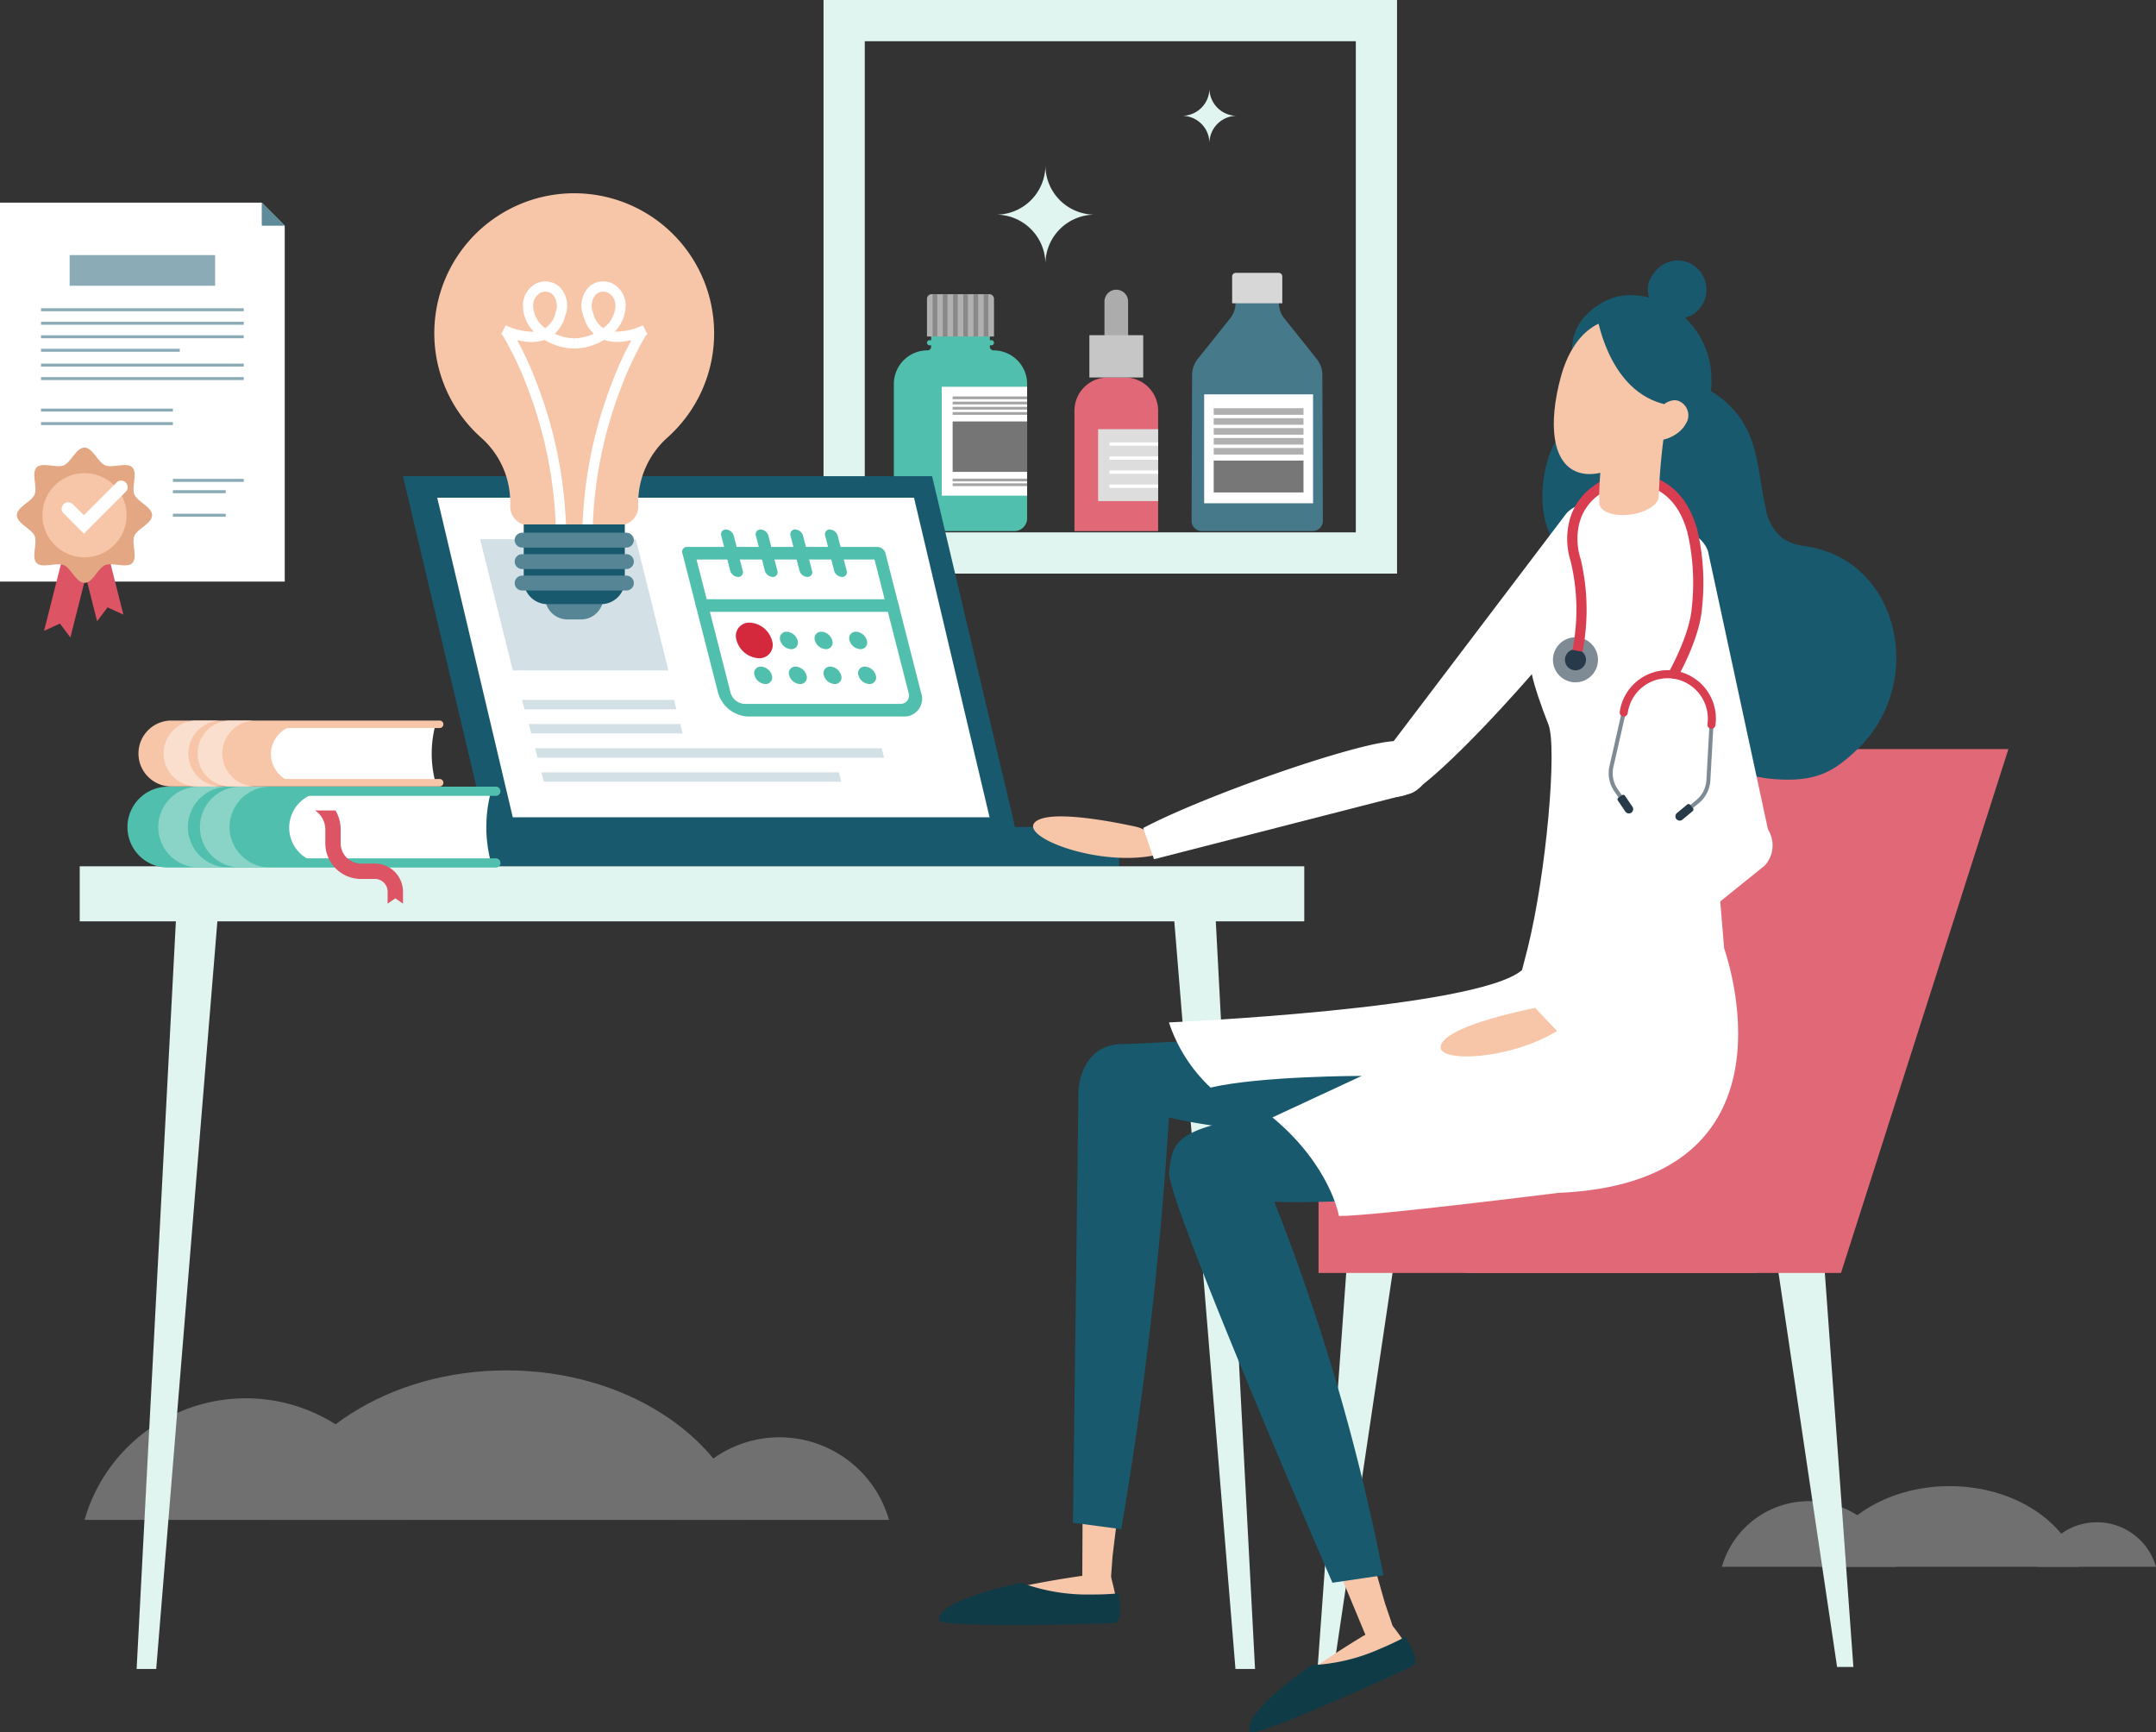 <svg id="med-congress_illu" xmlns="http://www.w3.org/2000/svg" xmlns:xlink="http://www.w3.org/1999/xlink" width="210.729" height="169.298" viewBox="0 0 210.729 169.298">
  <rect x="0" y="0" width="210.729" height="169.298" fill="#333333" stroke="none"/>
  <defs>
    <clipPath id="clip-path">
      <rect id="Rectangle_2980" data-name="Rectangle 2980" width="210.729" height="169.298" fill="none"/>
    </clipPath>
    <clipPath id="clip-path-3">
      <rect id="Rectangle_2961" data-name="Rectangle 2961" width="42.432" height="7.885" fill="none"/>
    </clipPath>
    <clipPath id="clip-path-4">
      <rect id="Rectangle_2962" data-name="Rectangle 2962" width="78.625" height="14.612" fill="none"/>
    </clipPath>
    <clipPath id="clip-path-5">
      <path id="Path_9192" data-name="Path 9192" d="M506.374,191.214c-1.866.731-3.952,5.668-5.115,11s-3.054,3.854.223,12.285c.857,2.2-.193,14.458-2.058,21.928-.184.736-.363,1.427-.533,2.059h-.009c-4.488,3.792-34.5,5.1-34.5,5.1a15.321,15.321,0,0,0,4.069,6.369c4.876-1.142,14.779-1.142,14.779-1.142l-8.73,4.055c5.688,4.72,6.5,9.636,6.5,9.636,3.431,0,21.4-2.257,21.4-2.257,23.413-.971,17.022-21.639,16.249-23.905q-.176-2.223-.418-5.009c.884-7.548.2-25.772-1.119-31.376-1.342-5.682-3.654-9.4-7.615-9.4a8.607,8.607,0,0,0-3.127.659" transform="translate(-464.386 -190.555)" fill="none"/>
    </clipPath>
    <linearGradient id="linear-gradient" x1="-1.33" y1="1.732" x2="-1.327" y2="1.732" gradientUnits="objectBoundingBox">
      <stop offset="0" stop-color="#fff"/>
      <stop offset="0.207" stop-color="#fff"/>
      <stop offset="0.565" stop-color="#ededed"/>
      <stop offset="1" stop-color="#fff"/>
    </linearGradient>
  </defs>
  <g id="Group_2664" data-name="Group 2664" clip-path="url(#clip-path)">
    <g id="Group_2659" data-name="Group 2659">
      <g id="Group_2658" data-name="Group 2658" clip-path="url(#clip-path)">
        <path id="Path_9152" data-name="Path 9152" d="M405.346,70.476a4.825,4.825,0,0,1-4.825-4.825,4.825,4.825,0,0,1-4.825,4.825,4.825,4.825,0,0,1,4.825,4.825,4.825,4.825,0,0,1,4.825-4.825" transform="translate(-298.341 -49.499)" fill="#e0f4f0"/>
        <path id="Path_9153" data-name="Path 9153" d="M474.937,37.8a2.678,2.678,0,0,1-2.678-2.678,2.678,2.678,0,0,1-2.678,2.678,2.678,2.678,0,0,1,2.678,2.678,2.678,2.678,0,0,1,2.678-2.678" transform="translate(-354.048 -26.482)" fill="#e0f4f0"/>
        <path id="Path_9154" data-name="Path 9154" d="M383.216,56.054H327.161V0h56.055Zm-52.025-4.03h47.995V4.03H331.191Z" transform="translate(-246.668 0.001)" fill="#e0f4f0"/>
        <path id="Path_9155" data-name="Path 9155" d="M426.845,164.944h8.178V153.183a3.249,3.249,0,0,0-3.249-3.249h-1.681a3.249,3.249,0,0,0-3.249,3.249Z" transform="translate(-321.826 -113.045)" fill="#e16977"/>
        <path id="Path_9156" data-name="Path 9156" d="M439.927,121.921h0a1.154,1.154,0,0,0,1.154-1.154v-4.536a1.154,1.154,0,1,0-2.309,0v4.536a1.154,1.154,0,0,0,1.154,1.154" transform="translate(-330.82 -86.764)" fill="#acacac"/>
        <rect id="Rectangle_2934" data-name="Rectangle 2934" width="5.262" height="4.133" transform="translate(106.477 32.756)" fill="#c6c6c6"/>
        <rect id="Rectangle_2935" data-name="Rectangle 2935" width="5.868" height="7.025" transform="translate(107.329 41.942)" fill="#ddd"/>
        <rect id="Rectangle_2936" data-name="Rectangle 2936" width="4.758" height="0.323" transform="translate(108.439 43.233)" fill="#fff"/>
        <rect id="Rectangle_2937" data-name="Rectangle 2937" width="4.758" height="0.323" transform="translate(108.439 44.606)" fill="#fff"/>
        <rect id="Rectangle_2938" data-name="Rectangle 2938" width="4.758" height="0.323" transform="translate(108.439 45.979)" fill="#fff"/>
        <rect id="Rectangle_2939" data-name="Rectangle 2939" width="4.758" height="0.323" transform="translate(108.439 47.353)" fill="#fff"/>
        <path id="Path_9157" data-name="Path 9157" d="M358.386,133.879h0a.357.357,0,0,0,.357-.357v-.137h-.155a.25.25,0,0,1,0-.5h.155v-.73h5.74v.73h.154a.25.25,0,0,1,0,.5h-.154v.137a.357.357,0,0,0,.357.358,3.284,3.284,0,0,1,3.286,3.286V150.29a1.248,1.248,0,0,1-1.248,1.248H356.349a1.249,1.249,0,0,1-1.249-1.249V137.164a3.286,3.286,0,0,1,3.286-3.286" transform="translate(-267.733 -99.64)" fill="#51bfad"/>
        <path id="Path_9158" data-name="Path 9158" d="M368.262,117.3v3.678h6.549V117.3a.462.462,0,0,0-.462-.461h-5.626a.462.462,0,0,0-.462.461" transform="translate(-277.657 -88.092)" fill="#b0b0b0"/>
        <rect id="Rectangle_2940" data-name="Rectangle 2940" width="0.454" height="4.139" transform="translate(96.15 28.746)" fill="#898989"/>
        <rect id="Rectangle_2941" data-name="Rectangle 2941" width="0.454" height="4.139" transform="translate(95.151 28.746)" fill="#898989"/>
        <rect id="Rectangle_2942" data-name="Rectangle 2942" width="0.454" height="4.139" transform="translate(94.152 28.746)" fill="#898989"/>
        <rect id="Rectangle_2943" data-name="Rectangle 2943" width="0.454" height="4.139" transform="translate(93.153 28.746)" fill="#898989"/>
        <rect id="Rectangle_2944" data-name="Rectangle 2944" width="0.454" height="4.139" transform="translate(92.154 28.746)" fill="#898989"/>
        <rect id="Rectangle_2945" data-name="Rectangle 2945" width="0.454" height="4.139" transform="translate(91.156 28.746)" fill="#898989"/>
        <rect id="Rectangle_2946" data-name="Rectangle 2946" width="8.346" height="10.642" transform="translate(92.046 37.797)" fill="#fff"/>
        <rect id="Rectangle_2947" data-name="Rectangle 2947" width="7.28" height="0.269" transform="translate(93.112 38.742)" fill="#a4a4a4"/>
        <rect id="Rectangle_2948" data-name="Rectangle 2948" width="7.28" height="0.269" transform="translate(93.112 39.251)" fill="#a4a4a4"/>
        <rect id="Rectangle_2949" data-name="Rectangle 2949" width="7.28" height="0.269" transform="translate(93.112 39.759)" fill="#a4a4a4"/>
        <rect id="Rectangle_2950" data-name="Rectangle 2950" width="7.28" height="0.269" transform="translate(93.112 40.268)" fill="#a4a4a4"/>
        <rect id="Rectangle_2951" data-name="Rectangle 2951" width="7.28" height="4.926" transform="translate(93.112 41.186)" fill="#757575"/>
        <rect id="Rectangle_2952" data-name="Rectangle 2952" width="7.28" height="0.269" transform="translate(93.112 46.773)" fill="#a4a4a4"/>
        <rect id="Rectangle_2953" data-name="Rectangle 2953" width="7.28" height="0.269" transform="translate(93.112 47.233)" fill="#a4a4a4"/>
        <path id="Path_9159" data-name="Path 9159" d="M473.43,123.467a2.51,2.51,0,0,1,.549-1.558l3.184-3.986a2.322,2.322,0,0,0,.508-1.449v-1.309h4.246v1.309a2.324,2.324,0,0,0,.508,1.449l3.184,3.986a2.511,2.511,0,0,1,.549,1.558l.051,14.261a1,1,0,0,1-1,1H474.379a1,1,0,0,1-1-1Z" transform="translate(-356.912 -86.83)" fill="#467a8b"/>
        <path id="Path_9160" data-name="Path 9160" d="M489.487,111.356h4.9v-2.618a.351.351,0,0,0-.351-.351h-4.2a.351.351,0,0,0-.351.351Z" transform="translate(-369.056 -81.721)" fill="#d7d7d7"/>
        <rect id="Rectangle_2954" data-name="Rectangle 2954" width="10.643" height="10.643" transform="translate(117.696 38.539)" fill="#fff"/>
        <rect id="Rectangle_2955" data-name="Rectangle 2955" width="8.776" height="0.643" transform="translate(118.629 39.894)" fill="#b0b0b0"/>
        <rect id="Rectangle_2956" data-name="Rectangle 2956" width="8.776" height="0.643" transform="translate(118.629 40.865)" fill="#b0b0b0"/>
        <rect id="Rectangle_2957" data-name="Rectangle 2957" width="8.776" height="0.643" transform="translate(118.629 41.835)" fill="#b0b0b0"/>
        <rect id="Rectangle_2958" data-name="Rectangle 2958" width="8.776" height="0.643" transform="translate(118.629 42.806)" fill="#b0b0b0"/>
        <rect id="Rectangle_2959" data-name="Rectangle 2959" width="8.776" height="0.643" transform="translate(118.629 43.777)" fill="#b0b0b0"/>
        <rect id="Rectangle_2960" data-name="Rectangle 2960" width="8.776" height="3.114" transform="translate(118.629 45.01)" fill="#777"/>
        <g id="Group_2654" data-name="Group 2654" transform="translate(168.297 145.229)" opacity="0.3">
          <g id="Group_2653" data-name="Group 2653">
            <g id="Group_2652" data-name="Group 2652" clip-path="url(#clip-path-3)">
              <path id="Path_9161" data-name="Path 9161" d="M815.33,604.633a6.008,6.008,0,0,1,5.775,4.354h-11.55a6.008,6.008,0,0,1,5.775-4.354" transform="translate(-778.673 -601.101)" fill="#fff"/>
              <path id="Path_9162" data-name="Path 9162" d="M692.545,596.261a8.85,8.85,0,0,1,8.507,6.414H684.038a8.85,8.85,0,0,1,8.507-6.414" transform="translate(-684.038 -594.789)" fill="#fff"/>
              <path id="Path_9163" data-name="Path 9163" d="M748.375,598.164c-1.3-4.514-6.474-7.885-12.653-7.885s-11.349,3.371-12.653,7.885Z" transform="translate(-713.466 -590.279)" fill="#fff"/>
            </g>
          </g>
        </g>
        <g id="Group_2657" data-name="Group 2657" transform="translate(8.265 133.918)" opacity="0.3">
          <g id="Group_2656" data-name="Group 2656">
            <g id="Group_2655" data-name="Group 2655" clip-path="url(#clip-path-4)">
              <path id="Path_9164" data-name="Path 9164" d="M276.874,570.9a11.132,11.132,0,0,1,10.7,8.067h-21.4a11.132,11.132,0,0,1,10.7-8.067" transform="translate(-208.95 -564.36)" fill="#fff"/>
              <path id="Path_9165" data-name="Path 9165" d="M49.356,555.391A16.4,16.4,0,0,1,65.12,567.275H33.592a16.4,16.4,0,0,1,15.764-11.884" transform="translate(-33.592 -552.663)" fill="#fff"/>
              <path id="Path_9166" data-name="Path 9166" d="M152.808,558.917c-2.417-8.364-12-14.612-23.446-14.612s-21.029,6.247-23.446,14.612Z" transform="translate(-88.122 -544.305)" fill="#fff"/>
            </g>
          </g>
        </g>
        <path id="Path_9167" data-name="Path 9167" d="M711.668,540.056h1.592l-2.885-39.828h-4.628Z" transform="translate(-532.109 -377.155)" fill="#e0f4f0"/>
        <path id="Path_9168" data-name="Path 9168" d="M525.065,540.056h-1.592l2.885-39.828h4.628Z" transform="translate(-394.681 -377.155)" fill="#e0f4f0"/>
        <path id="Path_9169" data-name="Path 9169" d="M566.64,451.64H523.807V440.128a6.1,6.1,0,0,1,6.1-6.1H566.64Z" transform="translate(-394.932 -327.245)" fill="#e16977"/>
        <path id="Path_9170" data-name="Path 9170" d="M618.9,348.736H582.2l16.36-51.188h36.7Z" transform="translate(-438.958 -224.341)" fill="#e16977"/>
        <rect id="Rectangle_2963" data-name="Rectangle 2963" width="61.807" height="3.821" transform="translate(47.578 80.814)" fill="#18596e"/>
        <path id="Path_9171" data-name="Path 9171" d="M168.268,223.785h51.718l-8.194-34.655H160.074Z" transform="translate(-120.69 -142.598)" fill="#18596e"/>
        <path id="Path_9172" data-name="Path 9172" d="M181.084,228.92h46.6L220.3,197.692H173.7Z" transform="translate(-130.964 -149.053)" fill="#fff"/>
        <rect id="Rectangle_2964" data-name="Rectangle 2964" width="119.688" height="5.38" transform="translate(7.792 84.657)" fill="#e0f4f0"/>
        <path id="Path_9173" data-name="Path 9173" d="M54.28,434.434h1.914l6.1-74.555h-4.1Z" transform="translate(-40.925 -271.336)" fill="#e0f4f0"/>
        <path id="Path_9174" data-name="Path 9174" d="M474.031,434.434h-1.914l-6.1-74.555h4.1Z" transform="translate(-351.362 -271.336)" fill="#e0f4f0"/>
        <path id="Path_9175" data-name="Path 9175" d="M514.375,422.768c5.123-2.608,5.268-5.758,4.662-7.747a3.028,3.028,0,0,0-3.723-2.815l-46.811,10.8a1.4,1.4,0,0,0-.748,2.286,4.87,4.87,0,0,0,4.384,2.424c9.452-.336,35.574-1.555,42.236-4.947" transform="translate(-352.413 -310.73)" fill="#f7c5a8"/>
        <path id="Path_9176" data-name="Path 9176" d="M511.255,645.056s2.344,2.892,1.843,3.328-13.831,6.677-15.043,6.5,1.292-2.36,1.292-2.36a93.031,93.031,0,0,1,9.193-6.337s2.634-1.326,2.715-1.132" transform="translate(-375.267 -486.335)" fill="#f7c5a8"/>
        <path id="Path_9177" data-name="Path 9177" d="M472.26,452.716c-1.379-1.276-2.566-1.727-4.034-1.174a3.046,3.046,0,0,0-1.738,4.02l18.459,44.353a1.406,1.406,0,0,0,2.629-.991l-.665-1.966c-9.063-31.7-10.144-39.429-14.651-44.242" transform="translate(-351.539 -340.271)" fill="#f7c5a8"/>
        <path id="Path_9178" data-name="Path 9178" d="M502.406,652.914a18.616,18.616,0,0,0,6.812-1.642c.846-.353,1.642-.733,2.372-1.128.676,1.124,1.335,2.488.782,2.8-.976.546-15.546,7.147-15.918,6.5-.734-1.28,2.687-4.222,5.952-6.526" transform="translate(-374.233 -490.187)" fill="#0f3b47"/>
        <path id="Path_9179" data-name="Path 9179" d="M391.62,625.766s1.029,3.578.4,3.784-15.34.747-16.387.111,2.111-1.668,2.111-1.668a93.049,93.049,0,0,1,10.938-2.245s2.942-.192,2.941.018" transform="translate(-283.052 -471.732)" fill="#f7c5a8"/>
        <path id="Path_9180" data-name="Path 9180" d="M436.61,421.17c-.774-1.712-1.693-2.589-3.26-2.65a3.046,3.046,0,0,0-3.164,3.028l-.233,48.04a1.406,1.406,0,0,0,2.807.109l.152-2.07c3.971-32.732,5.98-40.271,3.7-46.457" transform="translate(-324.17 -315.548)" fill="#f7c5a8"/>
        <path id="Path_9181" data-name="Path 9181" d="M481.854,416.364c5.474-1.759,6.118-4.845,5.837-6.9a3.028,3.028,0,0,0-3.227-3.372l-47.934,3.2a1.4,1.4,0,0,0-1.1,2.139,4.87,4.87,0,0,0,3.942,3.091c9.385,1.175,35.367,4.132,42.485,1.845" transform="translate(-328.139 -306.17)" fill="#f7c5a8"/>
        <path id="Path_9182" data-name="Path 9182" d="M381.051,628.657a18.617,18.617,0,0,0,6.913,1.148c.916.006,1.8-.034,2.624-.112.183,1.3.258,2.811-.372,2.88-1.111.122-17.1.51-17.192-.232-.176-1.465,4.122-2.838,8.028-3.684" transform="translate(-281.242 -473.986)" fill="#0f3b47"/>
        <path id="Path_9183" data-name="Path 9183" d="M643.526,186.426c6.768-6.4,4.235-18.627-5.2-19.882a4.954,4.954,0,0,1-2.068-.739,4.665,4.665,0,0,1-1.672-2.942c-.6-2.528-.663-5.217-1.764-7.571a9.159,9.159,0,0,0-10.382-4.88c-3.7,1.042-8.071,3.491-9.258,8.037-1.083,4.151-.431,9.608,5.677,11.185.929.24,1.239,1.489,1.616,2.371.7,1.637-3.7,5.092-3.411,6.847.275,1.639.362,5.327,4.535,6.14,2.108.411,3.529-1.9,7.681,1.535,1.94,1.6,3.279,2.527,5.784,2.762,4.391.411,6.131-.663,8.458-2.863" transform="translate(-461.998 -113.185)" fill="#18596e"/>
        <path id="Path_9184" data-name="Path 9184" d="M422.891,327.261a3.63,3.63,0,0,0-2.526-2.008c-2.847-.612-8.255-1.585-9.684-.5-1.965,1.491,6.814,4.8,12.485,3.094Z" transform="translate(-309.427 -244.484)" fill="#f7c5a8"/>
        <path id="Path_9185" data-name="Path 9185" d="M454.158,302.8c5.964-3.141,19.919-8.011,24.168-8.462,3.525-.374,3.7,1.771,3.736,1.857a2.9,2.9,0,0,1-1.748,3.222l-25.106,6.433Z" transform="translate(-342.419 -221.884)" fill="#fff"/>
        <path id="Path_9186" data-name="Path 9186" d="M567.513,204.744a3.264,3.264,0,0,0-1.411-4.9c-.87-.87-3.167-.41-4.1.694l-19.53,25.747c-.356.382.289,1.006.672,1.389a1.025,1.025,0,0,0,.442.261,3.921,3.921,0,0,0,3.761-.447c5.293-3.8,17.708-18.205,20.168-22.74" transform="translate(-408.926 -150.331)" fill="#fff"/>
        <path id="Path_9187" data-name="Path 9187" d="M631.839,133.921s5.506-1.652,6.228-7.056c.969-7.255-6.209-11.236-10.338-9.051-3.8,2.011-3.342,5.2-2.951,5.995s7.061,10.113,7.061,10.113" transform="translate(-470.869 -88.377)" fill="#18596e"/>
        <path id="Path_9188" data-name="Path 9188" d="M624.709,123.193s5.276-1.5,6.164-3.236-1.77-1.7-1.77-1.7a6.8,6.8,0,0,0-4.394,4.937" transform="translate(-471.009 -89.161)" fill="#18596e"/>
        <path id="Path_9189" data-name="Path 9189" d="M655.744,108.694s-2.207-1.97-.483-4.037a2.794,2.794,0,0,1,4.892.679,2.876,2.876,0,0,1-1.282,3.513,3.177,3.177,0,0,1-3.127-.155" transform="translate(-493.548 -78.038)" fill="#18596e"/>
        <path id="Path_9190" data-name="Path 9190" d="M517.841,415.822s1.354,8.938-6.139,10.834-24.016,4.638-37.018,4.305a207.455,207.455,0,0,1,10.654,36.49l-4.975.735s-16.333-37.648-15.972-40.176.271-4.1,8.036-5.3,34.059-6.886,34.059-6.886Z" transform="translate(-350.13 -313.515)" fill="#18596e"/>
        <path id="Path_9191" data-name="Path 9191" d="M460.915,418.679s-20.924-2.105-25.286-3.316a378.284,378.284,0,0,1-4.663,40.244l-4.721-.632.542-42.254s.142-4.412,4.179-4.515,41.055-2.126,41.055-2.126l11.738,2.938-8.036,6.772Z" transform="translate(-321.374 -306.17)" fill="#18596e"/>
      </g>
    </g>
    <g id="Group_2661" data-name="Group 2661" transform="translate(114.255 46.883)">
      <g id="Group_2660" data-name="Group 2660" clip-path="url(#clip-path-5)">
        <rect id="Rectangle_2966" data-name="Rectangle 2966" width="79.231" height="70.15" transform="matrix(0.128, -0.992, 0.992, 0.128, -9.151, 70.762)" fill="url(#linear-gradient)"/>
      </g>
    </g>
    <g id="Group_2663" data-name="Group 2663">
      <g id="Group_2662" data-name="Group 2662" clip-path="url(#clip-path)">
        <path id="Path_9193" data-name="Path 9193" d="M628,135.21c-1.229,4.543-5.39,7.37-8.167,6.619s-3.116-4.8-1.888-9.339,4.105-6.246,6.882-5.495,4.4,3.672,3.172,8.215" transform="translate(-465.399 -95.621)" fill="#f7c5a8"/>
        <path id="Path_9194" data-name="Path 9194" d="M634.258,121.05s.977,7.2,6.293,8.767c3.021.893,4.167-3.295,4.167-3.295l-2.6-4.624s-2.245-2.048-4.07-1.984c-.156.005-3.79,1.135-3.79,1.135" transform="translate(-478.209 -90.41)" fill="#18596e"/>
        <path id="Path_9195" data-name="Path 9195" d="M658.939,161.3c-.537,1.038-2.255,1.832-3.007,1.443s-.5-1.328.034-2.366,1.65-1.693,2.4-1.3a1.507,1.507,0,0,1,.572,2.228" transform="translate(-494.194 -119.848)" fill="#f7c5a8"/>
        <path id="Path_9196" data-name="Path 9196" d="M621.334,255.238a2.2,2.2,0,1,0-2.109,2.288,2.2,2.2,0,0,0,2.109-2.288" transform="translate(-465.148 -190.849)" fill="#7f8b94"/>
        <path id="Path_9197" data-name="Path 9197" d="M623.755,258.878a1.028,1.028,0,1,0-.985,1.069,1.028,1.028,0,0,0,.985-1.069" transform="translate(-468.741 -194.442)" fill="#263a4a"/>
        <path id="Path_9198" data-name="Path 9198" d="M652.142,214.068a3.194,3.194,0,0,1,3.247-3.606c1.111-.414,2.9.811,3.252,2.08l6.2,28.765c.149.45-.666.74-1.155.922a1.036,1.036,0,0,1-.49.058,3.611,3.611,0,0,1-3.06-1.748c-3-5.123-7.744-21.762-7.99-26.471" transform="translate(-491.687 -158.619)" fill="#fff"/>
        <path id="Path_9199" data-name="Path 9199" d="M634.88,209.338l-.868-.5c.024-.042,2.039-3.593,2.245-6.289a21.772,21.772,0,0,0-.434-7.388c-.747-2.666-2.222-4.2-4.508-4.68a4.961,4.961,0,0,0-4.065.989,4.9,4.9,0,0,0-2.01,2.938,6.416,6.416,0,0,0,.157,3.391,21.374,21.374,0,0,1,.18,9.053l-.983-.181a20.231,20.231,0,0,0-.177-8.671,7.186,7.186,0,0,1-.123-3.917,5.838,5.838,0,0,1,2.365-3.42,6,6,0,0,1,4.861-1.16c2.648.559,4.419,2.372,5.264,5.388a22.712,22.712,0,0,1,.468,7.734C637.031,205.554,634.968,209.185,634.88,209.338Z" transform="translate(-470.901 -143.163)" fill="#d93d50"/>
        <path id="Path_9200" data-name="Path 9200" d="M584.581,400.986a3.63,3.63,0,0,0-3.123-.814c-2.851.593-8.19,1.892-9.058,3.462-1.193,2.159,8.173,1.63,12.668-2.224Z" transform="translate(-431.492 -301.658)" fill="#f7c5a8"/>
        <path id="Path_9201" data-name="Path 9201" d="M609.956,343.76c4.125-5.331,14.806-15.548,18.485-17.72,3.052-1.8,4.1.078,4.169.141a2.9,2.9,0,0,1-.255,3.656L612.175,346.1Z" transform="translate(-459.886 -245.236)" fill="#fff"/>
        <path id="Path_9202" data-name="Path 9202" d="M664.314,267.153a4.543,4.543,0,0,1,3.86,5.119l-.3,5.406a3.138,3.138,0,0,1-1.138,2.243l-1.5,1.231a.2.2,0,0,1-.25-.3l1.5-1.231a2.742,2.742,0,0,0,1-1.96l.3-5.414c0-.006,0-.011,0-.016a4.148,4.148,0,0,0-3.523-4.682.2.2,0,1,1,.055-.39" transform="translate(-500.7 -201.423)" fill="#7f8b94"/>
        <path id="Path_9203" data-name="Path 9203" d="M663.737,266.354a4.74,4.74,0,0,1,4.026,5.35.394.394,0,0,1-.78-.11,3.95,3.95,0,0,0-3.356-4.459.394.394,0,0,1,.11-.78" transform="translate(-500.096 -200.819)" fill="#d93d50"/>
        <path id="Path_9204" data-name="Path 9204" d="M667.027,319.433l.27.324a.208.208,0,0,1-.027.293l-1,.833a.419.419,0,0,1-.537-.644l1-.833a.208.208,0,0,1,.294.027" transform="translate(-501.827 -240.785)" fill="#263a4a"/>
        <path id="Path_9205" data-name="Path 9205" d="M645.463,267.035a4.542,4.542,0,0,0-5.126,3.85l-1.2,5.279a3.137,3.137,0,0,0,.473,2.47l1.1,1.6a.2.2,0,1,0,.325-.223l-1.1-1.6a2.743,2.743,0,0,1-.414-2.159l1.207-5.287c0-.005,0-.011,0-.016a4.148,4.148,0,0,1,4.682-3.523.2.2,0,0,0,.055-.39" transform="translate(-481.825 -201.302)" fill="#7f8b94"/>
        <path id="Path_9206" data-name="Path 9206" d="M648.809,266.236a4.74,4.74,0,0,0-5.35,4.026.394.394,0,1,0,.78.11,3.951,3.951,0,0,1,4.459-3.356.394.394,0,0,0,.11-.78" transform="translate(-485.143 -200.698)" fill="#d93d50"/>
        <path id="Path_9207" data-name="Path 9207" d="M643.02,315.73l-.349.236a.208.208,0,0,0-.056.289l.729,1.077a.419.419,0,0,0,.694-.47l-.73-1.077a.209.209,0,0,0-.289-.056" transform="translate(-484.483 -238.023)" fill="#263a4a"/>
        <path id="Path_9208" data-name="Path 9208" d="M642.011,160.822l-5.813-.781c-.112.7-1.044,7.384-.868,9.928.177.789,1.616,1.216,3.212.953,1.436-.236,2.5-.949,2.576-1.665h.007a60.272,60.272,0,0,1,.886-8.435" transform="translate(-479 -120.665)" fill="#f7c5a8"/>
        <path id="Path_9209" data-name="Path 9209" d="M222.451,278.916H207.6l-.241-.922h14.856Z" transform="translate(-156.338 -209.598)" fill="#d3e1e6"/>
        <path id="Path_9210" data-name="Path 9210" d="M225.1,288.507H210.291l-.241-.922h14.809Z" transform="translate(-158.37 -216.829)" fill="#d3e1e6"/>
        <path id="Path_9211" data-name="Path 9211" d="M246.675,298.1H212.8l-.241-.922h33.878Z" transform="translate(-160.26 -224.06)" fill="#d3e1e6"/>
        <path id="Path_9212" data-name="Path 9212" d="M244.378,307.688H215.3l-.241-.922h29.076Z" transform="translate(-162.149 -231.291)" fill="#d3e1e6"/>
        <path id="Path_9213" data-name="Path 9213" d="M209.136,226.989H193.92l-3.191-12.819h15.216Z" transform="translate(-143.803 -161.477)" fill="#d3e1e6"/>
        <path id="Path_9214" data-name="Path 9214" d="M292.668,233.811H277.432a3.188,3.188,0,0,1-2.9-2.32l-3.484-13.634a.461.461,0,0,1,.454-.616h18.622a.844.844,0,0,1,.769.616l3.484,13.634a1.738,1.738,0,0,1-1.711,2.32m-20.238-15.339,3.327,13.019a1.5,1.5,0,0,0,1.36,1.089h15.236a.816.816,0,0,0,.8-1.089l-3.327-13.019Z" transform="translate(-204.348 -163.792)" fill="#51bfad"/>
        <path id="Path_9215" data-name="Path 9215" d="M295.752,239.254H277.129a.845.845,0,0,1-.769-.615.461.461,0,0,1,.454-.616h18.622a.845.845,0,0,1,.769.616.46.46,0,0,1-.454.615" transform="translate(-208.351 -179.461)" fill="#51bfad"/>
        <path id="Path_9216" data-name="Path 9216" d="M315.646,214.953a.845.845,0,0,1-.769-.615l-.871-3.409a.46.46,0,0,1,.454-.615.845.845,0,0,1,.769.615l.871,3.409a.461.461,0,0,1-.454.615" transform="translate(-236.735 -158.57)" fill="#51bfad"/>
        <path id="Path_9217" data-name="Path 9217" d="M301.884,214.953a.845.845,0,0,1-.769-.615l-.871-3.409a.46.46,0,0,1,.454-.615.845.845,0,0,1,.769.615l.871,3.409a.46.46,0,0,1-.454.615" transform="translate(-226.359 -158.57)" fill="#51bfad"/>
        <path id="Path_9218" data-name="Path 9218" d="M329.408,214.953a.845.845,0,0,1-.769-.615l-.871-3.409a.46.46,0,0,1,.454-.615.845.845,0,0,1,.769.615l.871,3.409a.46.46,0,0,1-.454.615" transform="translate(-247.111 -158.57)" fill="#51bfad"/>
        <path id="Path_9219" data-name="Path 9219" d="M288.122,214.953a.845.845,0,0,1-.769-.615l-.871-3.409a.46.46,0,0,1,.454-.615.845.845,0,0,1,.769.615l.871,3.409a.461.461,0,0,1-.454.615" transform="translate(-215.983 -158.57)" fill="#51bfad"/>
        <path id="Path_9220" data-name="Path 9220" d="M295.91,249.05a1.3,1.3,0,0,1-1.283,1.739,2.387,2.387,0,0,1-2.172-1.739,1.3,1.3,0,0,1,1.283-1.739,2.387,2.387,0,0,1,2.172,1.739" transform="translate(-220.458 -186.464)" fill="#d4293d"/>
        <path id="Path_9221" data-name="Path 9221" d="M301.358,265.621a.638.638,0,0,1-.629.852,1.17,1.17,0,0,1-1.064-.852.638.638,0,0,1,.629-.852,1.17,1.17,0,0,1,1.064.852" transform="translate(-225.916 -199.627)" fill="#51bfad"/>
        <path id="Path_9222" data-name="Path 9222" d="M311.579,251.767a.638.638,0,0,1-.629.852,1.17,1.17,0,0,1-1.064-.852.638.638,0,0,1,.629-.852,1.17,1.17,0,0,1,1.064.852" transform="translate(-233.622 -189.181)" fill="#51bfad"/>
        <path id="Path_9223" data-name="Path 9223" d="M315.12,265.621a.638.638,0,0,1-.629.852,1.17,1.17,0,0,1-1.064-.852.638.638,0,0,1,.629-.852,1.17,1.17,0,0,1,1.064.852" transform="translate(-236.292 -199.627)" fill="#51bfad"/>
        <path id="Path_9224" data-name="Path 9224" d="M325.341,251.767a.638.638,0,0,1-.629.852,1.17,1.17,0,0,1-1.064-.852.638.638,0,0,1,.629-.852,1.17,1.17,0,0,1,1.064.852" transform="translate(-243.998 -189.181)" fill="#51bfad"/>
        <path id="Path_9225" data-name="Path 9225" d="M328.881,265.621a.638.638,0,0,1-.629.852,1.17,1.17,0,0,1-1.064-.852.638.638,0,0,1,.629-.852,1.17,1.17,0,0,1,1.064.852" transform="translate(-246.667 -199.627)" fill="#51bfad"/>
        <path id="Path_9226" data-name="Path 9226" d="M339.1,251.767a.638.638,0,0,1-.629.852,1.17,1.17,0,0,1-1.064-.852.638.638,0,0,1,.629-.852,1.17,1.17,0,0,1,1.064.852" transform="translate(-254.375 -189.181)" fill="#51bfad"/>
        <path id="Path_9227" data-name="Path 9227" d="M342.643,265.621a.638.638,0,0,1-.629.852,1.17,1.17,0,0,1-1.064-.852.638.638,0,0,1,.629-.852,1.17,1.17,0,0,1,1.064.852" transform="translate(-257.043 -199.627)" fill="#51bfad"/>
        <path id="Path_9228" data-name="Path 9228" d="M25.583,80.5H0v37.031H27.83V82.752Z" transform="translate(0 -60.698)" fill="#fff"/>
        <path id="Path_9229" data-name="Path 9229" d="M103.981,82.752h2.247L103.981,80.5Z" transform="translate(-78.398 -60.698)" fill="#5d8b9a"/>
        <rect id="Rectangle_2967" data-name="Rectangle 2967" width="14.22" height="2.997" transform="translate(6.805 24.929)" fill="#8bacb7"/>
        <rect id="Rectangle_2968" data-name="Rectangle 2968" width="19.814" height="0.29" transform="translate(4.008 30.126)" fill="#8bacb7"/>
        <rect id="Rectangle_2969" data-name="Rectangle 2969" width="19.814" height="0.291" transform="translate(4.008 31.445)" fill="#8bacb7"/>
        <rect id="Rectangle_2970" data-name="Rectangle 2970" width="19.814" height="0.291" transform="translate(4.008 32.763)" fill="#8bacb7"/>
        <rect id="Rectangle_2971" data-name="Rectangle 2971" width="13.566" height="0.291" transform="translate(4.008 34.082)" fill="#8bacb7"/>
        <rect id="Rectangle_2972" data-name="Rectangle 2972" width="19.814" height="0.29" transform="translate(4.008 35.533)" fill="#8bacb7"/>
        <rect id="Rectangle_2973" data-name="Rectangle 2973" width="19.814" height="0.29" transform="translate(4.008 36.852)" fill="#8bacb7"/>
        <rect id="Rectangle_2974" data-name="Rectangle 2974" width="12.891" height="0.291" transform="translate(4.008 39.931)" fill="#8bacb7"/>
        <rect id="Rectangle_2975" data-name="Rectangle 2975" width="12.891" height="0.29" transform="translate(4.008 41.25)" fill="#8bacb7"/>
        <rect id="Rectangle_2976" data-name="Rectangle 2976" width="6.922" height="0.297" transform="translate(16.9 46.796)" fill="#8bacb7"/>
        <rect id="Rectangle_2977" data-name="Rectangle 2977" width="5.164" height="0.297" transform="translate(16.899 47.901)" fill="#8bacb7"/>
        <rect id="Rectangle_2978" data-name="Rectangle 2978" width="5.164" height="0.297" transform="translate(16.899 50.202)" fill="#8bacb7"/>
        <path id="Path_9230" data-name="Path 9230" d="M20.085,226.72l-1.024-1.359-1.547.71,2.018-7.991,2.571.649Z" transform="translate(-13.205 -164.424)" fill="#dd5464"/>
        <path id="Path_9231" data-name="Path 9231" d="M32.4,220.3l1.024-1.359,1.547.71-2.018-7.991-2.571.649Z" transform="translate(-22.91 -159.587)" fill="#dd5464"/>
        <path id="Path_9232" data-name="Path 9232" d="M6.695,184.381c0-.806,1.445-1.319,1.735-2.02.3-.727-.346-2.108.2-2.656s1.929.1,2.656-.2c.7-.291,1.214-1.735,2.02-1.735s1.319,1.445,2.02,1.735c.727.3,2.108-.346,2.656.2s-.1,1.929.2,2.656c.291.7,1.735,1.214,1.735,2.02s-1.445,1.319-1.735,2.02c-.3.727.346,2.108-.2,2.656s-1.929-.1-2.656.2c-.7.291-1.214,1.735-2.02,1.735s-1.319-1.445-2.02-1.735c-.727-.3-2.108.346-2.656-.2s.1-1.929-.2-2.656c-.291-.7-1.735-1.214-1.735-2.02" transform="translate(-5.048 -134.032)" fill="#e3a784"/>
        <path id="Path_9233" data-name="Path 9233" d="M16.854,192.04a4.113,4.113,0,1,1,4.113,4.113,4.113,4.113,0,0,1-4.113-4.113" transform="translate(-12.707 -141.69)" fill="#f7c5a8"/>
        <path id="Path_9234" data-name="Path 9234" d="M26.578,195.981l-2.015-2.015a.638.638,0,0,1,.9-.9l1.113,1.113,3.227-3.228a.638.638,0,0,1,.9.9Z" transform="translate(-18.379 -143.828)" fill="#fff"/>
        <path id="Path_9235" data-name="Path 9235" d="M52.254,318.123a3.469,3.469,0,0,1,3.469-3.469H87.361v.044a13.444,13.444,0,0,0,0,6.726v.169H55.723a3.469,3.469,0,0,1-3.469-3.469" transform="translate(-39.398 -237.238)" fill="#fff"/>
        <path id="Path_9236" data-name="Path 9236" d="M67.664,318.123a3.469,3.469,0,0,1,3.469-3.469H55.723a3.469,3.469,0,0,0,0,6.938h15.41a3.469,3.469,0,0,1-3.469-3.469" transform="translate(-39.398 -237.238)" fill="#51bfad"/>
        <path id="Path_9237" data-name="Path 9237" d="M54.586,312.451H86.645a.448.448,0,1,1,0,.9H54.586a3.053,3.053,0,0,0,0,6.105H86.645a.448.448,0,1,1,0,.9H54.586a3.949,3.949,0,1,1,0-7.9" transform="translate(-38.179 -235.577)" fill="#51bfad"/>
        <path id="Path_9238" data-name="Path 9238" d="M65.573,316.4a3.98,3.98,0,0,1,4.011-3.949H66.632a3.95,3.95,0,1,0,0,7.9h2.952a3.98,3.98,0,0,1-4.011-3.949" transform="translate(-47.214 -235.577)" fill="#89d3c7"/>
        <path id="Path_9239" data-name="Path 9239" d="M82.134,316.4a3.98,3.98,0,0,1,4.011-3.949H83.193a3.95,3.95,0,1,0,0,7.9h2.952a3.981,3.981,0,0,1-4.011-3.949" transform="translate(-59.701 -235.577)" fill="#89d3c7"/>
        <path id="Path_9240" data-name="Path 9240" d="M132.264,329.854v1.165l.754-.517.749.517v-1.165a2.752,2.752,0,0,0-2.749-2.749h-1.363a1.982,1.982,0,0,1-1.98-1.98v-1.348a3.716,3.716,0,0,0-.5-1.861h-2a2.238,2.238,0,0,1,1,1.861v1.348a3.487,3.487,0,0,0,3.483,3.483h1.363a1.248,1.248,0,0,1,1.246,1.246" transform="translate(-94.378 -242.714)" fill="#dd5464"/>
        <path id="Path_9241" data-name="Path 9241" d="M56.557,290.825A2.829,2.829,0,0,1,59.386,288h25.8v.036a10.96,10.96,0,0,0,0,5.485v.137h-25.8a2.829,2.829,0,0,1-2.829-2.829" transform="translate(-42.642 -217.139)" fill="#fff"/>
        <path id="Path_9242" data-name="Path 9242" d="M69.124,290.825A2.829,2.829,0,0,1,71.954,288H59.386a2.829,2.829,0,1,0,0,5.658H71.954a2.829,2.829,0,0,1-2.829-2.829" transform="translate(-42.642 -217.139)" fill="#f7c5a8"/>
        <path id="Path_9243" data-name="Path 9243" d="M58.459,286.2H84.6a.366.366,0,1,1,0,.731H58.459a2.489,2.489,0,0,0,0,4.979H84.6a.366.366,0,1,1,0,.731H58.459a3.221,3.221,0,1,1,0-6.441" transform="translate(-41.648 -215.785)" fill="#f7c5a8"/>
        <path id="Path_9244" data-name="Path 9244" d="M67.42,289.421a3.246,3.246,0,0,1,3.271-3.221H68.283a3.221,3.221,0,1,0,0,6.441h2.408a3.246,3.246,0,0,1-3.271-3.221" transform="translate(-49.017 -215.785)" fill="#fadece"/>
        <path id="Path_9245" data-name="Path 9245" d="M80.925,289.421A3.246,3.246,0,0,1,84.2,286.2H81.788a3.221,3.221,0,1,0,0,6.441H84.2a3.246,3.246,0,0,1-3.271-3.221" transform="translate(-59.199 -215.785)" fill="#fadece"/>
        <path id="Path_9246" data-name="Path 9246" d="M199.9,90.46a13.675,13.675,0,1,0-22.724,10.247,8.419,8.419,0,0,1,2.795,6.322v.363a1.835,1.835,0,0,0,1.835,1.835h8.839a1.835,1.835,0,0,0,1.835-1.835v-.365a8.554,8.554,0,0,1,2.858-6.376A13.632,13.632,0,0,0,199.9,90.46" transform="translate(-130.101 -57.893)" fill="#f7c5a8"/>
        <path id="Path_9247" data-name="Path 9247" d="M206.891,119.88a5.846,5.846,0,0,1-2.9-.844c-1.865.66-4.143-.488-4.243-.539l.456-.89a6.179,6.179,0,0,0,2.76.627,3.543,3.543,0,0,1-1.062-2.291,2.411,2.411,0,0,1,1.21-2.386,2.1,2.1,0,0,1,2.268.218,2.611,2.611,0,0,1,.661,2.829A3.681,3.681,0,0,1,205,118.437a4.711,4.711,0,0,0,1.9.442l0,1Zm-2.812-5.556a1.131,1.131,0,0,0-.515.123,1.428,1.428,0,0,0-.667,1.442,2.715,2.715,0,0,0,1.178,2,2.479,2.479,0,0,0,1-1.54,1.679,1.679,0,0,0-.322-1.794A1.068,1.068,0,0,0,204.079,114.324Z" transform="translate(-150.773 -85.819)" fill="#fff"/>
        <path id="Path_9248" data-name="Path 9248" d="M228.146,119.879h-.012l0-1h.009a4.728,4.728,0,0,0,1.894-.442A3.681,3.681,0,0,1,229,116.6a2.611,2.611,0,0,1,.661-2.83,2.1,2.1,0,0,1,2.268-.218,2.41,2.41,0,0,1,1.21,2.386,3.543,3.543,0,0,1-1.062,2.291,6.175,6.175,0,0,0,2.761-.627l.455.89c-.1.051-2.378,1.2-4.243.539A5.847,5.847,0,0,1,228.146,119.879Zm2.812-5.556a1.068,1.068,0,0,0-.67.229,1.679,1.679,0,0,0-.322,1.795,2.479,2.479,0,0,0,1,1.54,2.8,2.8,0,0,0,1.178-2,1.428,1.428,0,0,0-.667-1.441A1.132,1.132,0,0,0,230.958,114.323Z" transform="translate(-172.006 -85.818)" fill="#fff"/>
        <path id="Path_9249" data-name="Path 9249" d="M205.911,150.5a41.715,41.715,0,0,0-2.776-13.5,32.429,32.429,0,0,0-2.5-5.221l.843-.538a32.86,32.86,0,0,1,2.589,5.4,42.727,42.727,0,0,1,2.843,13.833Z" transform="translate(-151.59 -99.154)" fill="#fff"/>
        <path id="Path_9250" data-name="Path 9250" d="M233.954,150.5l-1-.032A42.727,42.727,0,0,1,235.8,136.64a32.86,32.86,0,0,1,2.589-5.4l.843.538-.421-.269.422.269a32.613,32.613,0,0,0-2.51,5.249A41.715,41.715,0,0,0,233.954,150.5Z" transform="translate(-176.016 -99.154)" fill="#fff"/>
        <path id="Path_9251" data-name="Path 9251" d="M220.057,217.579h-1.33a2.188,2.188,0,0,1-2.188-2.188V210a1.7,1.7,0,0,1,1.7-1.7h2.3a1.7,1.7,0,0,1,1.7,1.7v5.392a2.188,2.188,0,0,1-2.188,2.188" transform="translate(-163.263 -157.046)" fill="#568695"/>
        <path id="Path_9252" data-name="Path 9252" d="M215.618,216.086h-5.24a2.32,2.32,0,0,1-2.32-2.32v-5.429a.043.043,0,0,1,.044-.044h9.793a.043.043,0,0,1,.044.044v5.429a2.32,2.32,0,0,1-2.32,2.32" transform="translate(-156.869 -157.046)" fill="#18596e"/>
        <path id="Path_9253" data-name="Path 9253" d="M215.387,230.091H205.193a.726.726,0,1,1,0-1.453h10.194a.726.726,0,1,1,0,1.453" transform="translate(-154.161 -172.385)" fill="#568695"/>
        <path id="Path_9254" data-name="Path 9254" d="M215.387,221.569H205.193a.726.726,0,1,1,0-1.453h10.194a.726.726,0,1,1,0,1.453" transform="translate(-154.161 -165.96)" fill="#568695"/>
        <path id="Path_9255" data-name="Path 9255" d="M215.387,213.048H205.193a.726.726,0,0,1,0-1.453h10.194a.726.726,0,0,1,0,1.453" transform="translate(-154.161 -159.535)" fill="#568695"/>
      </g>
    </g>
  </g>
</svg>
